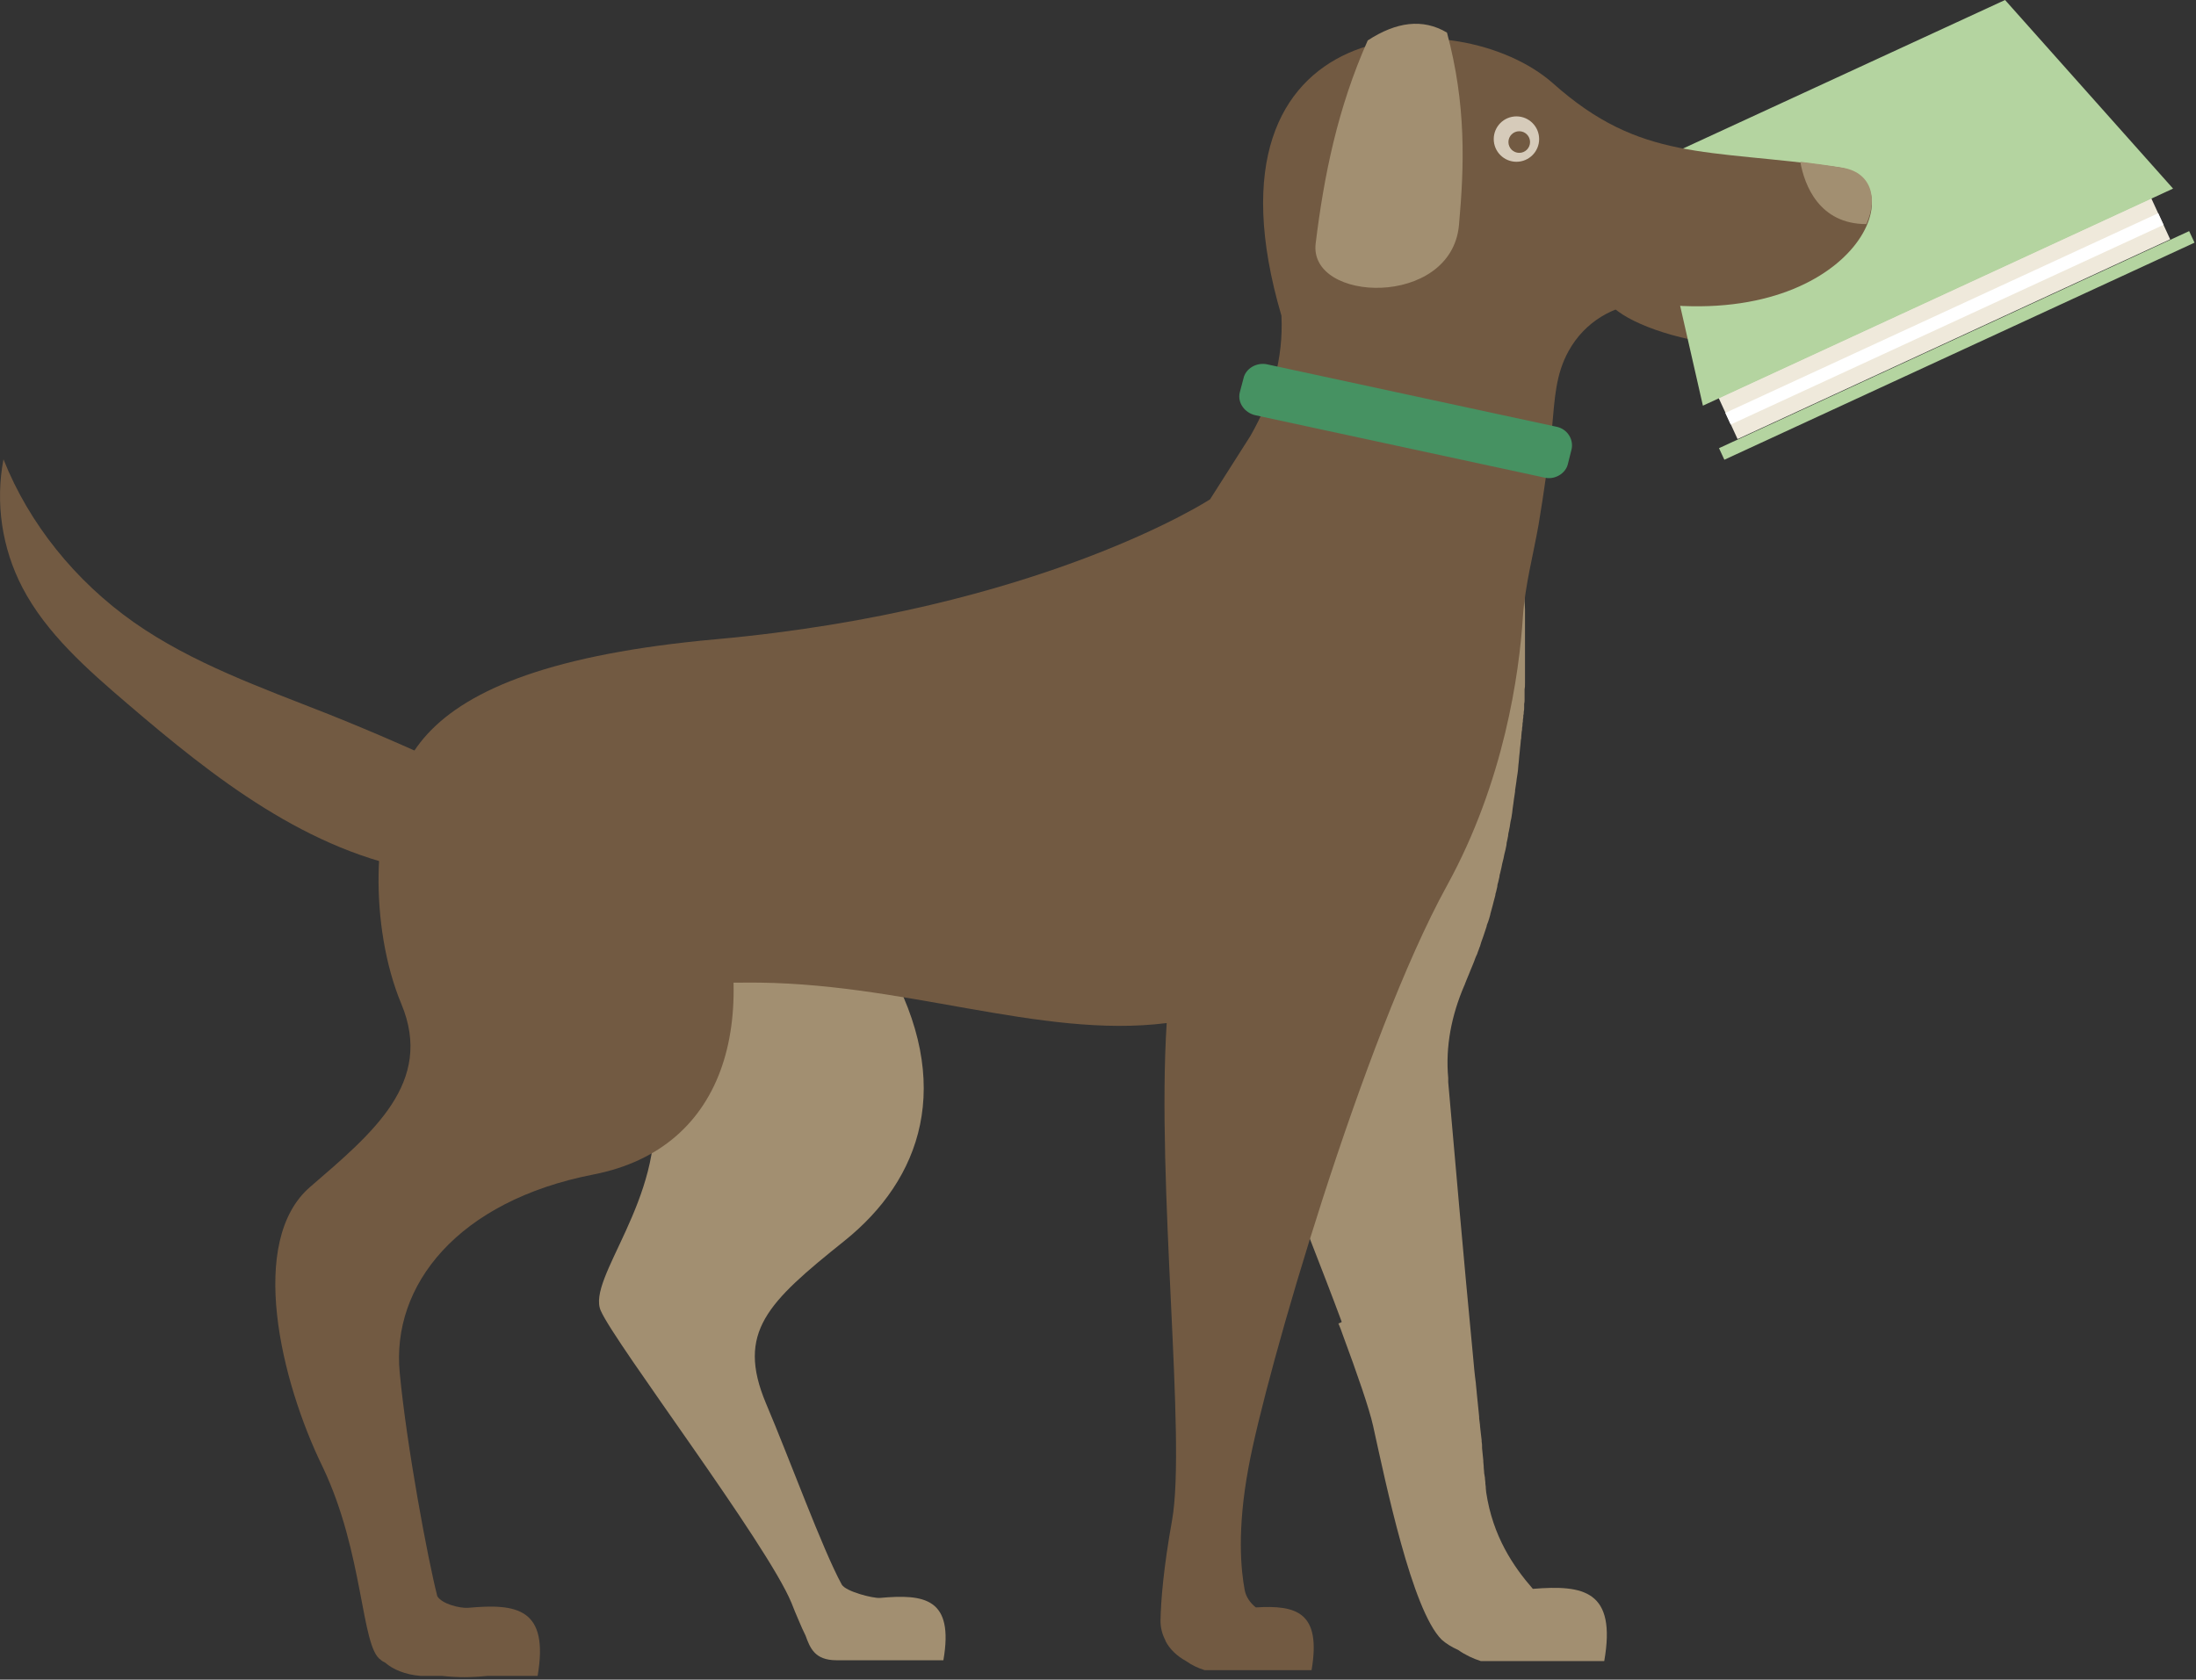 <svg width="532" height="407" viewBox="0 0 532 407" fill="none" xmlns="http://www.w3.org/2000/svg">
<rect x="0" y="0" width="532" height="407" fill="#333333" stroke="none"/>
<g clip-path="url(#clip0_2875_1012)">
<path d="M432.472 80.228C433.259 76.556 424.178 71.498 412.189 68.93C400.2 66.362 389.844 67.257 389.057 70.929C388.27 74.601 397.352 79.66 409.34 82.228C421.329 84.796 431.686 83.901 432.472 80.228Z" fill="#725A42"/>
<path d="M525.744 58L420.944 106.4L416.344 96.4L521.144 48L525.744 58Z" fill="#EFE9DB"/>
<path d="M522.846 51.668L417.973 100.06L419.271 102.874L524.145 54.483L522.846 51.668Z" fill="white"/>
<path d="M531.641 58.8L417.741 111.4L416.441 108.6L530.341 56L531.641 58.8Z" fill="#B4D4A0"/>
<path d="M526.442 45.7L412.542 98.3L399.242 39.9L485.742 0L526.442 45.7Z" fill="#B4D4A0"/>
<path fill-rule="evenodd" clip-rule="evenodd" d="M325.042 320.3C322.642 313.8 319.942 306.9 317.342 300.2C307.342 274.8 305.442 247.7 311.842 221.6C312.042 220.6 312.342 219.6 312.642 218.5C312.742 218.2 312.842 217.8 312.942 217.4C313.142 216.7 313.342 216 313.442 215.4C313.542 215.2 313.542 215 313.642 214.8C314.442 211.9 315.342 208.9 316.242 206C316.442 205.3 316.642 204.7 316.942 204C317.042 203.6 317.242 203.2 317.342 202.8C317.542 202.2 317.742 201.6 317.942 201C318.142 200.6 318.242 200.1 318.442 199.7C318.642 199.2 318.842 198.7 319.042 198.2C319.242 197.7 319.442 197.1 319.642 196.6C319.842 196.2 319.942 195.8 320.142 195.3C320.342 194.7 320.642 194 320.842 193.4C320.942 193.1 321.142 192.8 321.242 192.5C321.542 191.8 321.842 191 322.142 190.3C322.442 189.6 322.742 188.8 323.142 188.1C323.242 187.8 323.342 187.5 323.542 187.2C323.842 186.4 324.242 185.7 324.642 184.9C324.742 184.6 324.842 184.4 325.042 184.1C325.442 183.2 325.942 182.3 326.342 181.5C326.442 181.4 326.442 181.2 326.542 181.1C327.942 178.2 329.542 175.5 331.142 172.8C331.242 172.7 331.342 172.5 331.442 172.4C331.842 171.7 332.242 171.1 332.642 170.4C332.842 170.1 332.942 169.8 333.142 169.6C334.242 167.9 335.342 166.3 336.542 164.8C336.642 164.6 336.842 164.4 336.942 164.2C337.242 163.8 337.542 163.5 337.742 163.1C338.742 161.7 339.842 160.4 340.942 159.1C341.242 158.8 341.442 158.5 341.742 158.2C342.942 156.9 344.042 155.6 345.342 154.4C345.542 154.2 345.742 154 345.942 153.9C346.542 153.4 347.042 152.8 347.642 152.3C347.842 152.1 348.042 152 348.142 151.8C351.942 148.5 356.042 145.6 360.542 143.2C360.642 143.1 360.742 143.1 360.842 143C363.542 141.6 366.342 140.4 369.342 139.5V145.6C369.342 146.2 369.442 146.9 369.442 147.6V165.6C369.442 166.1 369.442 166.6 369.342 167.1V169.5C369.342 169.9 369.342 170.2 369.242 170.6V171.4C369.242 171.8 369.242 172.1 369.142 172.5C369.142 172.8 369.142 173.1 369.042 173.3C369.042 173.6 369.042 174 368.942 174.4C368.942 174.7 368.942 175 368.842 175.3C368.842 175.7 368.842 176 368.742 176.4C368.742 176.7 368.742 177 368.642 177.3C368.642 177.7 368.542 178 368.542 178.4C368.542 178.7 368.542 179 368.442 179.3C368.442 179.7 368.342 180 368.342 180.4C368.342 180.7 368.242 181 368.242 181.3C368.242 181.7 368.142 182.1 368.142 182.4C368.142 182.7 368.042 183 368.042 183.3C368.042 183.7 367.942 184.1 367.942 184.5C367.942 184.8 367.842 185.1 367.842 185.4C367.842 185.8 367.742 186.2 367.742 186.6C367.742 186.9 367.642 187.2 367.642 187.4C367.542 187.8 367.542 188.3 367.442 188.7C367.442 189 367.342 189.2 367.342 189.5C367.242 190.1 367.142 190.8 367.042 191.5V191.8C366.942 192.5 366.842 193.1 366.742 193.8C366.742 194.1 366.642 194.3 366.642 194.6C366.542 195.1 366.542 195.5 366.442 196C366.442 196.3 366.342 196.6 366.342 196.9C366.242 197.3 366.242 197.8 366.142 198.2C366.042 198.5 366.042 198.8 365.942 199.1C365.842 199.5 365.842 199.9 365.742 200.4C365.642 200.7 365.642 201 365.542 201.4C365.442 201.8 365.342 202.2 365.342 202.6C365.242 202.9 365.242 203.3 365.142 203.6C365.042 204 364.942 204.4 364.942 204.8C364.842 205.1 364.842 205.5 364.742 205.8C364.642 206.2 364.542 206.6 364.442 207C364.342 207.3 364.342 207.7 364.242 208C364.142 208.4 364.042 208.8 363.942 209.2C363.842 209.5 363.842 209.9 363.742 210.2C363.642 210.6 363.542 211 363.442 211.5C363.342 211.8 363.242 212.2 363.242 212.5C363.142 212.9 363.042 213.4 362.942 213.8C362.842 214.1 362.742 214.4 362.742 214.8C362.642 215.2 362.542 215.7 362.442 216.1C362.342 216.4 362.242 216.7 362.242 217C362.142 217.5 361.942 218 361.842 218.5C361.742 218.8 361.742 219 361.642 219.3C361.442 220 361.242 220.8 361.042 221.5V221.6C360.842 222.3 360.642 223.1 360.342 223.8C360.242 224 360.142 224.3 360.142 224.5C359.942 225 359.842 225.5 359.642 226C359.542 226.3 359.442 226.6 359.342 226.9C359.142 227.4 359.042 227.8 358.842 228.3C358.742 228.6 358.642 228.9 358.542 229.3C358.342 229.7 358.242 230.2 358.042 230.6C357.942 230.9 357.842 231.3 357.642 231.6C357.442 232 357.342 232.4 357.142 232.9C357.042 233.2 356.842 233.6 356.742 233.9C356.542 234.3 356.442 234.7 356.242 235.1C356.142 235.4 355.942 235.8 355.842 236.1C355.642 236.5 355.542 236.9 355.342 237.3C355.242 237.6 355.042 238 354.942 238.3C354.842 238.5 354.842 238.7 354.742 238.8C351.642 246 350.142 253.6 350.842 261.2V262.2C352.242 278.1 354.642 305.7 356.842 328.5C357.042 330.8 357.242 333 357.542 335.2V335.3C357.642 336 357.642 336.7 357.742 337.3V337.4C357.942 339.4 358.142 341.4 358.342 343.3V343.7C358.442 344.2 358.442 344.8 358.542 345.3V345.5C358.642 346.7 358.842 347.9 358.942 349V349.3C359.042 349.8 359.042 350.2 359.042 350.6V350.9C359.142 351.9 359.242 353 359.342 353.9V354.2C359.342 354.6 359.442 354.9 359.442 355.3V355.6C359.442 356 359.542 356.3 359.542 356.7V356.9C359.642 357.3 359.642 357.7 359.742 358.1V358.3C359.742 358.6 359.842 358.9 359.842 359.2V359.5C359.842 359.8 359.942 360 359.942 360.3V360.6C359.942 360.9 360.042 361.3 360.042 361.6C361.642 372.3 366.642 379.6 371.342 385C383.642 384 391.642 385.4 388.642 402.5H358.742C356.842 401.9 354.942 401 353.242 399.8C351.642 399.1 350.242 398.2 349.242 397.3C342.042 390.1 335.742 359.5 332.642 345.5C331.742 341.4 328.842 333 325.242 323.3C324.942 322.4 324.642 321.6 324.242 320.7C324.775 320.5 325.042 320.367 325.042 320.3Z" fill="#A28F71"/>
<path fill-rule="evenodd" clip-rule="evenodd" d="M158.243 267.2C155.443 243.9 145.043 220.6 145.043 220.6C145.043 220.6 166.843 203.1 188.243 204.9C209.643 206.6 214.843 233.5 214.843 233.5C231.443 262.8 223.143 285.8 204.543 300.7C185.943 315.6 178.343 322.8 185.543 340C191.443 353.9 199.243 375.4 203.943 384C205.043 385.7 211.443 387.3 213.143 387.2C224.043 386.2 231.143 387.3 228.543 402.3H202.643C197.343 402.3 196.243 399.3 195.143 396.3C194.643 395.3 194.043 394 193.343 392.3C192.843 391.2 192.343 389.9 191.743 388.4C185.843 374.1 148.943 325.5 145.543 317.6C142.043 309.8 161.043 290.5 158.243 267.2Z" fill="#A28F71"/>
<path fill-rule="evenodd" clip-rule="evenodd" d="M173.44 154.9C252.04 147.8 293.14 121 293.14 121L302.94 105.6C308.14 96.5 310.94 86.9 310.44 76.5C288.54 2 353.54 0.1 376.24 20.2C397.54 39.2 413.24 36 445.14 40.5C465.04 43.2 449.24 80.5 398.64 73.3C390.74 74 383.94 78 380.04 85C376.84 90.7 376.64 96.8 376.04 103.1C375.24 111.1 374.04 119.2 372.74 127.1C371.44 134.5 369.44 141.9 368.94 149.4C368.04 163.2 364.44 189.3 350.54 214.6C330.34 251.3 306.54 333 302.44 355.7C299.64 370.8 300.64 380.5 301.54 385.3C301.84 386.9 302.84 388.4 304.24 389.5C314.04 388.9 320.14 390.6 317.74 404.7H291.84C290.24 404.2 288.74 403.5 287.34 402.5C285.14 401.3 283.34 399.6 282.34 397.6V397.5C281.54 396 281.14 394.4 281.14 392.7C281.24 387.9 281.84 380.1 283.94 368.4C287.44 348.7 280.14 287.3 282.64 247.9C251.84 251.8 218.34 237.7 180.44 238.1C178.74 238.1 177.04 238.1 175.44 238.2H170.84C126.94 239.2 100.74 242.5 96.24 216.4C91.34 188.6 94.84 162 173.44 154.9Z" fill="#725A42"/>
<path fill-rule="evenodd" clip-rule="evenodd" d="M377.043 103.4L307.043 88.3C304.443 87.7 301.743 89.3 301.243 91.7L300.343 95.1C299.743 97.6 301.543 100 304.043 100.6L374.043 115.7C376.643 116.4 379.343 114.7 379.843 112.4L380.743 108.8C381.243 106.4 379.643 103.9 377.043 103.4Z" fill="#469262"/>
<path fill-rule="evenodd" clip-rule="evenodd" d="M350.543 7.9C355.243 25.4 354.743 40.2 353.443 54.6C351.543 74.7 316.843 73.4 318.743 58.9C320.743 42.6 324.043 26.2 331.343 9.8C338.243 5.3 344.643 4.4 350.543 7.9Z" fill="#A28F71"/>
<path fill-rule="evenodd" clip-rule="evenodd" d="M75.143 287.6C90.343 274.5 105.143 262.3 97.243 243.3C89.343 224.4 90.243 197.2 97.743 186.6C105.243 176.1 157.243 171 172.043 208.6C184.743 246 176.543 278.2 143.743 284.6C110.943 291 94.743 311.4 96.843 332.7C98.543 350.6 103.643 377.8 105.943 386.8C107.143 388.7 111.343 389.7 113.343 389.6C125.243 388.5 133.043 389.7 130.243 406.1H118.043C116.043 406.3 114.043 406.4 112.443 406.4C110.843 406.4 109.043 406.3 107.143 406.1H101.943C98.143 405.8 95.143 404.5 93.343 402.9C92.943 402.7 92.543 402.5 92.243 402.2C87.443 399.1 88.143 376.3 78.143 355.4C67.943 334.5 59.943 300.7 75.143 287.6Z" fill="#725A42"/>
<path d="M102.442 211.1C74.642 206.5 51.742 188.4 30.842 170.5C21.142 162.2 11.242 153.5 5.442 142.4C0.442 132.8 -1.158 121.8 0.842 111.3C7.042 126.9 18.242 140.8 32.442 150.8C46.542 160.7 63.242 166.6 79.442 173C90.742 177.5 101.842 182.4 112.742 187.5C119.142 190.5 126.442 193.8 133.242 191.5" fill="#725A42"/>
<path fill-rule="evenodd" clip-rule="evenodd" d="M452.141 54.3C455.141 47.6 453.041 41.6 446.141 40.6C442.541 40 439.241 39.6 436.141 39.2C437.141 44.9 440.741 54.3 452.141 54.3Z" fill="#A28F71"/>
<path d="M367.371 39.2C370.409 39.2 372.871 36.738 372.871 33.7C372.871 30.663 370.409 28.2 367.371 28.2C364.334 28.2 361.871 30.663 361.871 33.7C361.871 36.738 364.334 39.2 367.371 39.2Z" fill="#D6CBBA"/>
<path d="M368.05 37.04C369.497 37.04 370.67 35.867 370.67 34.42C370.67 32.973 369.497 31.8 368.05 31.8C366.603 31.8 365.43 32.973 365.43 34.42C365.43 35.867 366.603 37.04 368.05 37.04Z" fill="#725A42"/>
</g>
<defs>
<clipPath id="clip0_2875_1012">
<rect width="531.64" height="406.4" fill="white"/>
</clipPath>
</defs>
</svg>
